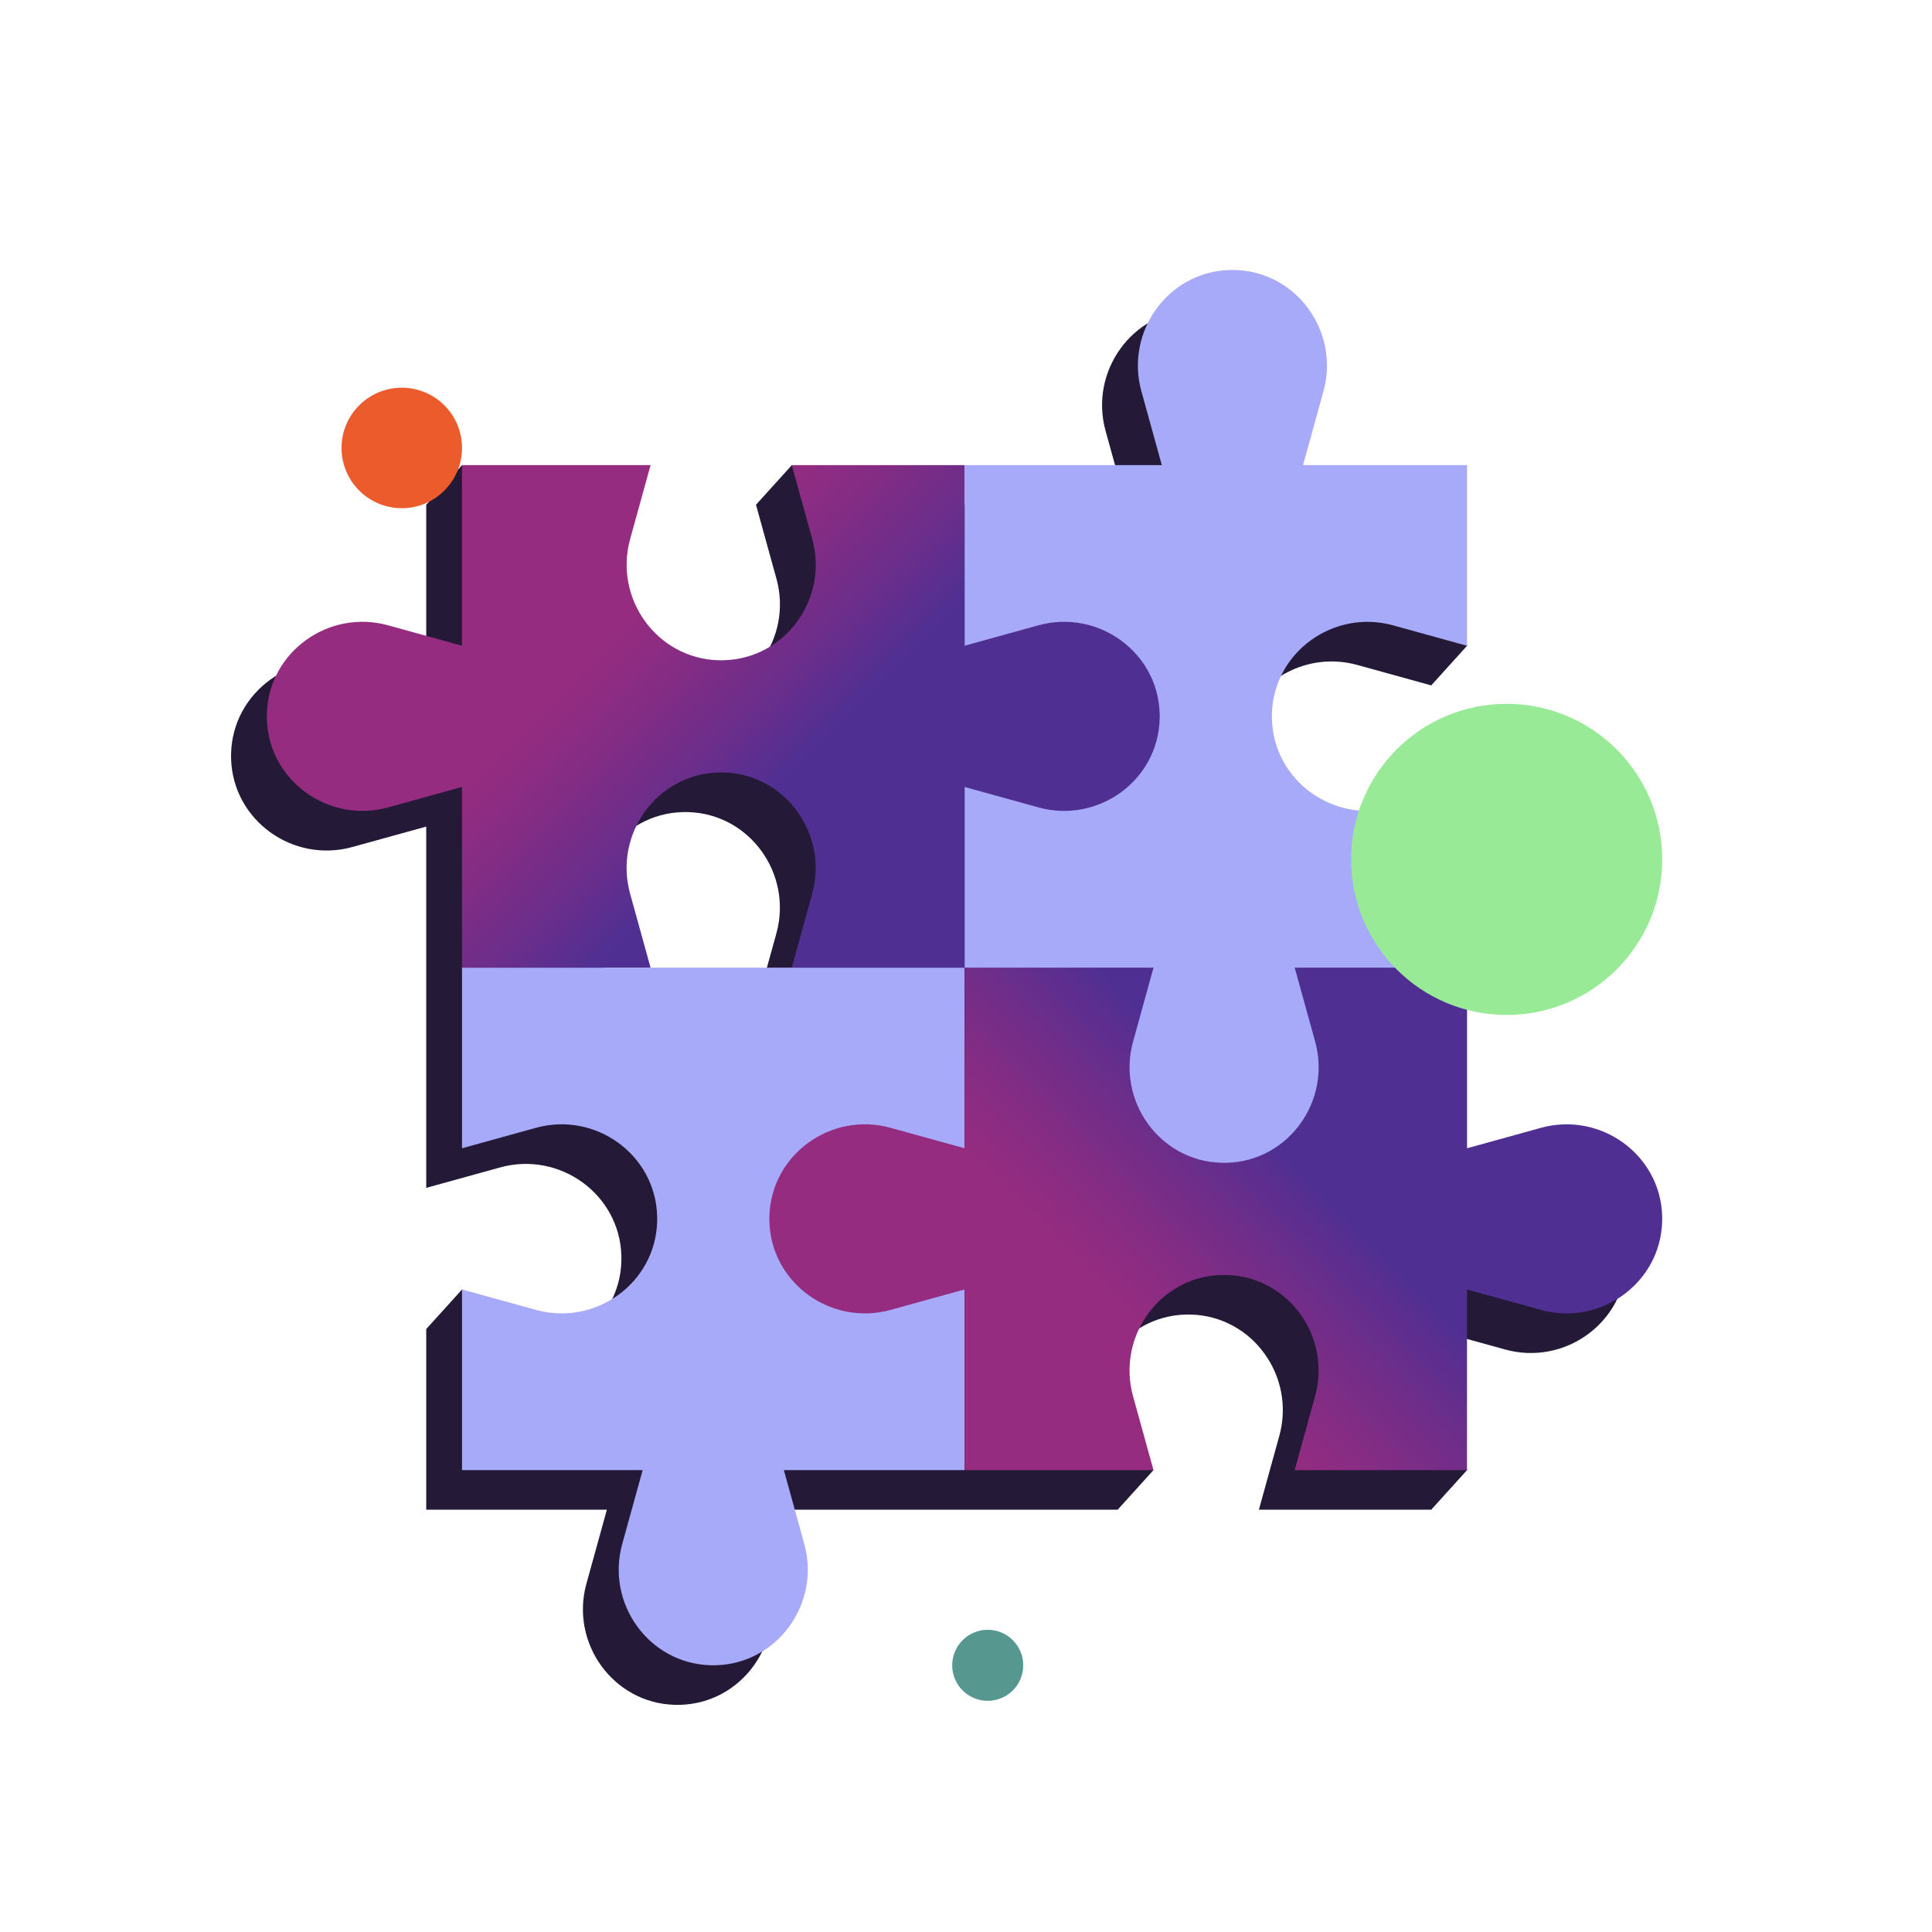 <?xml version="1.0" encoding="UTF-8"?>
<svg id="Layer_1" data-name="Layer 1" xmlns="http://www.w3.org/2000/svg" xmlns:xlink="http://www.w3.org/1999/xlink" viewBox="0 0 500 500">
  <defs>
    <style>
      .cls-1 {
        fill: url(#linear-gradient-2);
      }

      .cls-2 {
        fill: #eb5b2c;
      }

      .cls-3 {
        fill: url(#linear-gradient);
      }

      .cls-4 {
        fill: #a6aaf8;
      }

      .cls-5 {
        fill: #569790;
      }

      .cls-6 {
        fill: #98ea96;
      }

      .cls-7 {
        fill: #241a38;
      }
    </style>
    <linearGradient id="linear-gradient" x1="249.62" y1="380.47" x2="379.67" y2="250.42" gradientUnits="userSpaceOnUse">
      <stop offset=".32" stop-color="#952c80"/>
      <stop offset=".4" stop-color="#882c83"/>
      <stop offset=".55" stop-color="#662e8c"/>
      <stop offset=".63" stop-color="#502f93"/>
    </linearGradient>
    <linearGradient id="linear-gradient-2" x1="119.57" y1="120.37" x2="249.62" y2="250.42" xlink:href="#linear-gradient"/>
  </defs>
  <path class="cls-7" d="M420.9,324.95c-.46-15.93-16.01-27.06-31.37-22.82l-19.13,5.29v-46.75h-44.6,44.6v-46.75l-19.13,5.29c-15.36,4.25-30.91-6.89-31.37-22.82,0-.25-.01-.5-.01-.74h0c0-.25,0-.5.01-.74.46-15.93,16.01-27.06,31.37-22.82l19.13,5.29,9.27-10.25-9.27-36.5h-42.45l5.29-19.13c4.25-15.36-6.89-30.91-22.82-31.37-.25,0-.5-.01-.74-.01s-.5,0-.74.01c-15.93.46-27.06,16.01-22.82,31.37l5.29,19.13h-51.05l-35.44-10.25-9.27,10.25,5.29,19.13c4.25,15.36-6.89,30.91-22.82,31.37-.25,0-.5.01-.74.01h0c-.25,0-.5,0-.74-.01-15.93-.46-27.06-16.01-22.82-31.37l5.29-19.13-39.53-10.25-9.27,10.25v46.75l-19.13-5.29c-15.36-4.25-30.91,6.89-31.37,22.82,0,.25-.01.5-.01.74h0c0,.25,0,.5.01.74.46,15.93,16.01,27.06,31.37,22.82l19.13-5.29v93.5l19.13-5.29c15.36-4.25,30.91,6.89,31.37,22.82,0,.25.01.5.01.74s0,.5-.01.74c-.46,15.93-16.01,27.06-31.37,22.82l-9.86-15.54-9.27,10.25v46.75h46.75l-5.29,19.13c-4.25,15.36,6.89,30.91,22.82,31.37.25,0,.5.01.74.01h0c.25,0,.5,0,.74-.01,15.93-.46,27.06-16.01,22.82-31.37l-5.29-19.13h95.65l9.27-10.25-14.55-8.88c-4.25-15.36,6.89-30.91,22.82-31.37.25,0,.5-.01.74-.01s.5,0,.74.01c15.93.46,27.06,16.01,22.82,31.37l-5.29,19.13h44.6l9.27-10.25-9.27-36.5,19.13,5.29c15.36,4.25,30.91-6.89,31.37-22.82,0-.25.01-.5.01-.74s0-.5-.01-.74ZM289.26,260.67h-48.9,48.9ZM159.1,260.67l-5.29-19.13c-4.25-15.36,6.89-30.91,22.82-31.37.25,0,.5-.01.74-.01h0c.25,0,.5,0,.74.01,15.93.46,27.06,16.01,22.82,31.37l-5.29,19.13h-36.55Z"/>
  <g>
    <path class="cls-4" d="M249.62,250.42H119.57v46.75l19.13-5.29c15.36-4.25,30.91,6.89,31.37,22.82,0,.25.01.5.01.74h0c0,.25,0,.5-.01.74-.46,15.93-16.01,27.06-31.37,22.82l-19.13-5.29v46.75h46.75l-5.29,19.13c-4.25,15.36,6.89,30.91,22.82,31.37.25,0,.5.01.74.01h0c.25,0,.5,0,.74-.01,15.93-.46,27.06-16.01,22.82-31.37l-5.29-19.13h46.75v-130.05Z"/>
    <path class="cls-3" d="M430.17,314.7c-.46-15.93-16.01-27.06-31.37-22.82l-19.13,5.29v-46.75h-130.05v46.75l-19.13-5.29c-15.36-4.25-30.91,6.89-31.37,22.82,0,.25-.01.5-.01.74s0,.5.01.74c.46,15.93,16.01,27.06,31.37,22.82l19.13-5.29v46.75h48.9l-5.29-19.13c-4.25-15.36,6.89-30.91,22.82-31.37.25,0,.5-.01.74-.01h0c.25,0,.5,0,.74.01,15.93.46,27.06,16.01,22.82,31.37l-5.29,19.13h44.6v-46.75l19.13,5.29c15.36,4.25,30.91-6.89,31.37-22.82,0-.25.01-.5.01-.74s0-.5-.01-.74Z"/>
    <path class="cls-4" d="M379.67,203.67l-19.13,5.29c-15.36,4.25-30.91-6.89-31.37-22.82,0-.25-.01-.5-.01-.74h0c0-.25,0-.5.01-.74.46-15.93,16.01-27.06,31.37-22.82l19.13,5.29v-46.75h-42.45l5.29-19.13c4.25-15.36-6.89-30.91-22.82-31.37-.25,0-.5-.01-.74-.01s-.5,0-.74.01c-15.93.46-27.06,16.01-22.82,31.37l5.29,19.13h-51.05v130.05h48.9l-5.29,19.13c-4.25,15.36,6.89,30.91,22.82,31.37.25,0,.5.01.74.01s.5,0,.74-.01c15.93-.46,27.06-16.01,22.82-31.37l-5.29-19.13h44.6v-46.75Z"/>
    <path class="cls-1" d="M300.12,184.65c-.46-15.93-16.01-27.06-31.37-22.82l-19.13,5.29v-46.75H119.57v46.75l-19.13-5.29c-15.36-4.25-30.91,6.89-31.37,22.82,0,.25-.01.5-.01.74h0c0,.25,0,.5.01.74.46,15.93,16.01,27.06,31.37,22.82l19.13-5.29v46.75h130.05v-46.75l19.13,5.29c15.36,4.25,30.91-6.89,31.37-22.82,0-.25.01-.5.01-.74s0-.5-.01-.74ZM210.2,231.29l-5.29,19.13h-36.55l-5.29-19.13c-4.25-15.36,6.89-30.91,22.82-31.37.25,0,.5-.01.74-.01h0c.25,0,.5,0,.74.01,15.93.46,27.06,16.01,22.82,31.37ZM187.38,170.87c-.25,0-.5.01-.74.01h0c-.25,0-.5,0-.74-.01-15.93-.46-27.06-16.01-22.82-31.37l5.29-19.13h36.55l5.29,19.13c4.25,15.36-6.89,30.91-22.82,31.37Z"/>
  </g>
  <circle class="cls-5" cx="255.62" cy="430.98" r="9.19"/>
  <circle class="cls-6" cx="389.92" cy="222.41" r="40.26"/>
  <circle class="cls-2" cx="103.98" cy="115.93" r="15.59"/>
</svg>